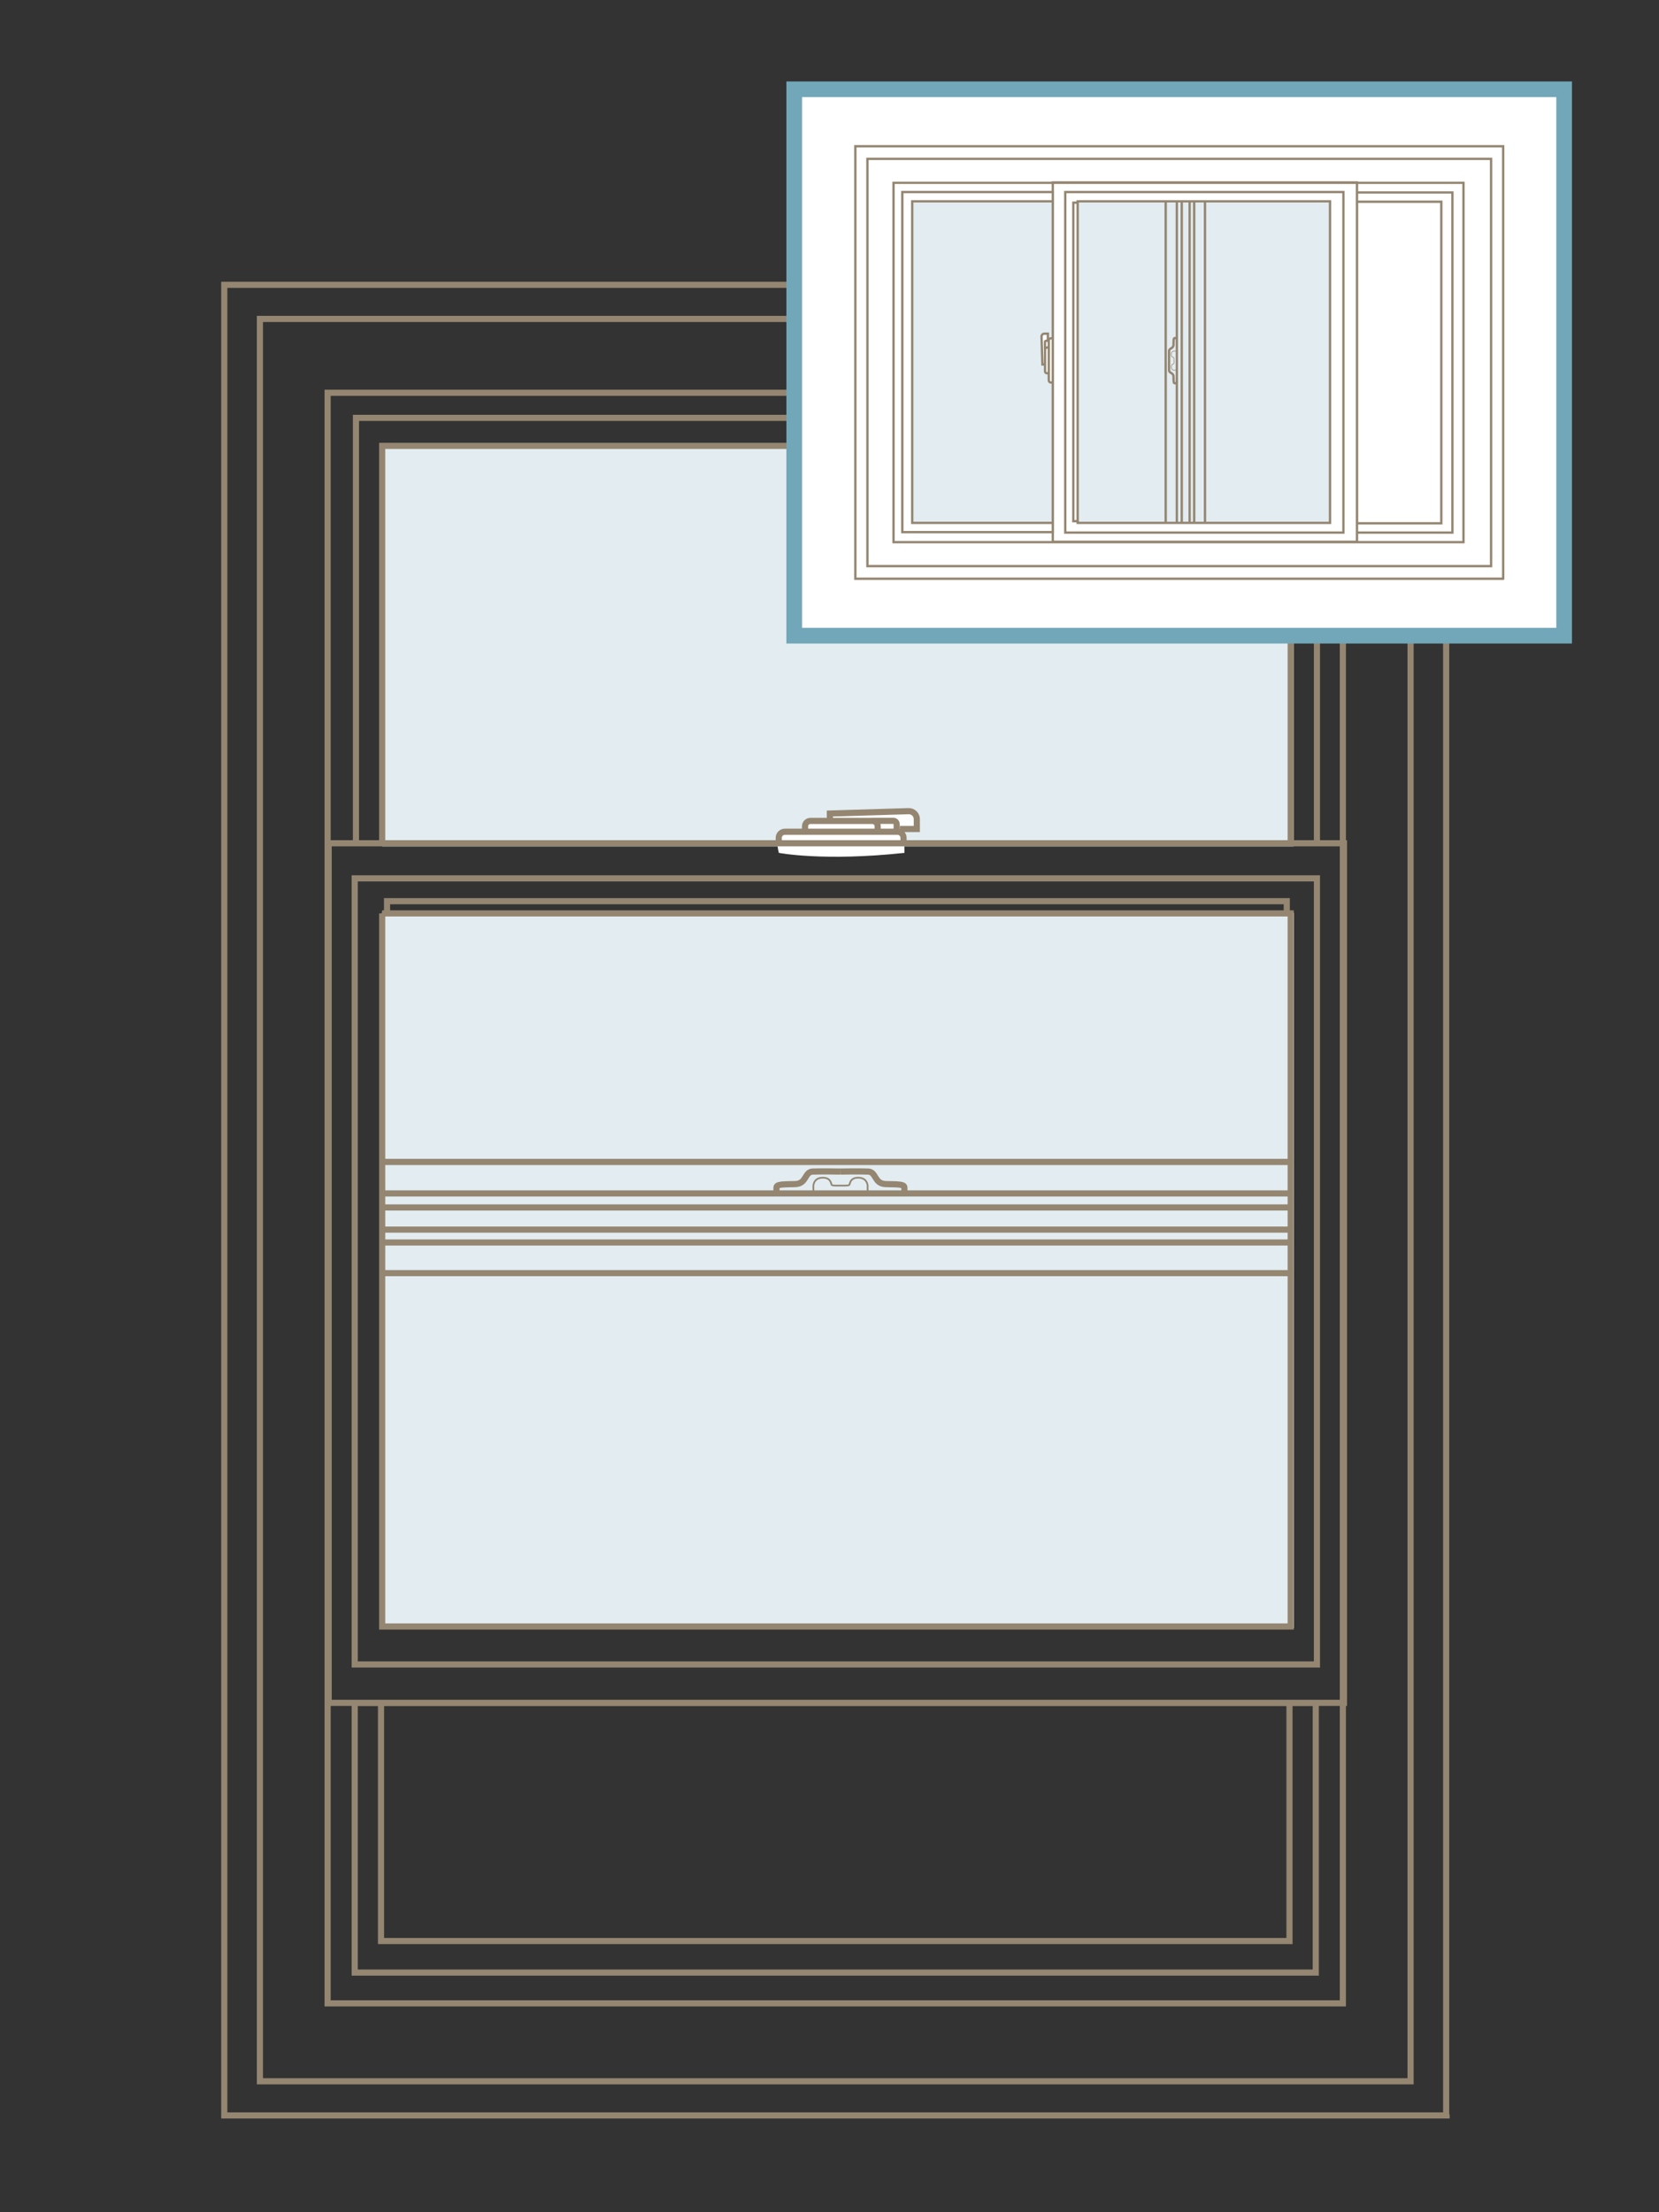 <svg xmlns="http://www.w3.org/2000/svg" viewBox="0 0 270 360"><rect x="0" y="0" width="270" height="360" fill="#333333" stroke="none"/><defs><clipPath id="a"><path fill="none" d="M35.93 45.78h200v299.03h-200z"/></clipPath><clipPath id="b"><path fill="none" d="M139 23.6h105.83v70.78H139z"/></clipPath></defs><path fill="#e2ecf1" d="M62.2 72.47h148.35v65.27H62.2zm-.04 76.06H210.6v116.41H62.16z"/><g clip-path="url(#a)"><path d="M126.76 138.79s-1.03-3.42 1.25-3.32c2.66-.1 2.94-.1 2.94-.1s-.19-1.61 1.52-1.71 2.6-.22 2.6-.22v-1.11s12.21-.86 13.26-.19c1.04.66 1.23 2.76.95 2.76h-3.33s1.35.38 1.25 3.89c-13.21 1.42-20.43 0-20.43 0" fill="#fff"/><path d="M147.19 194.21s-.01-.37 0-.95c.02-.58-1.14-.52-3.04-.57s-1.51-1.99-2.87-2.04c-1.36-.05-4.5 0-4.5 0m-10.41 3.56s.01-.37 0-.95 1.14-.52 3.04-.57c1.9-.05 1.51-1.99 2.86-2.04 1.36-.05 4.5 0 4.5 0m73.27 3.56H62.2v-5.13h147.86v5.13zm0 5.89H62.2v-3.61h147.86v3.61zm-147.86 2.09h147.88v4.99H62.2v-4.99zm147.86 62.49H62.2v-75.59h147.86v75.59zm-.64-116.04H62.99v-1.99h146.43v1.99zm-147.22 0h147.88v40.45H62.2v-40.45zm152.13 122.22H57.73V142.94h156.6v127.92zm-4.47 45.01H62.01v-38.74h147.85v38.74zm4.27 5.13H57.73v-43.87h156.41V321zM62.2 72.56h147.86v64.67H62.2V72.56zm152.13 64.67H57.93V68h156.4v69.23zm4.4 139.88H53.49V137.23h165.24v139.88zM53.32 63.92h165.23v262.09H53.32V63.92zm176.25 274.77H42.3V51.9h187.27v286.79zm5.8 5.56H36.5V46.35h198.86v297.89z" fill="none" stroke="#948671"/><path d="M132.38 194.21v-1.16c0 .46-.26-1.41 1.53-1.4 1.38 0 1.32 1.05 1.46 1.19s1.42.09 1.42.09m4.41 1.28v-1.16c0 .46.26-1.41-1.53-1.4-1.38 0-1.32 1.05-1.46 1.19s-1.42.09-1.42.09" fill="none" stroke="#948671" stroke-width=".28"/><path d="M146.46 134.9h2.75v-1.6c0-.73-.61-1.32-1.34-1.3l-12.81.39v.81m6.91.38h3.43c.29 0 .53.24.53.53v1.15m-14.91.08v-.88c0-.48.39-.87.88-.87h10.07c.48 0 .87.39.87.87v.88m-16.1 1.9v-.89c0-.55.45-1 1-1h18.31c.56 0 1 .45 1 1v.89" fill="none" stroke="#948671"/></g><path fill="#fff" stroke="#71a7b8" stroke-miterlimit="10" stroke-width="2.55" d="M129.26 14.53h125.3v88.92h-125.3z"/><path fill="#e2ecf1" d="M175.5 32.83h40.97v52.26H175.5z"/><g clip-path="url(#b)"><path d="M170.54 60.73c-.6.12-.51-1.43-.51-1.43h-.51s-.02-3.87 0-4.57c.02-.71 1.02-.54 1.02-.54l.12 1.08.7-.19V32.77h-22.89V85.1h22.89V62.26c-.91.1-.66-1.02-.82-1.52" fill="#e2ecf1"/><path d="M191.53 55.01h-.34c-.21 0-.19.4-.2 1.08-.02.67-.7.53-.72 1.01-.02.48 0 1.59 0 1.59m1.26 3.68h-.34c-.21 0-.19-.4-.2-1.08-.02-.67-.7-.53-.72-1.01-.02-.48 0-1.59 0-1.59m1.26 26.4h-1.81V32.76h1.81v52.33zm2.08 0h-1.28V32.76h1.28v52.33zm.74-52.33h1.76v52.33h-1.76V32.76zm22.11 52.33h-26.75V32.76h26.75v52.33zm-41.07-.28h-.71V32.98h.71V84.8zm0-52.05h14.32v52.33h-14.32V32.76zm43.25 53.91h-45.27V31.25h45.27v55.42zm15.93-1.51h-13.71V32.83h13.71v52.33zm1.81 1.51h-15.53V31.32h15.53v55.35zm-87.92-53.91h22.89v52.33h-22.89V32.76zm22.89 53.84h-24.5V31.25h24.5V86.6zm49.5 1.57h-49.51V29.69h49.51v58.48zm-75.43-58.42h92.76v58.48h-92.76V29.75zm97.25 62.38h-101.5V25.85h101.5v66.28zm1.97 2.05H139.21V23.8h105.43v70.38z" fill="none" stroke="#948671" stroke-width=".38"/><path d="M191.53 60.25h-.41c.16 0-.5.09-.5-.54 0-.49.37-.47.42-.52s.03-.5.03-.5m.45-1.56h-.41c.16 0-.5-.09-.5.54 0 .49.37.47.42.52s.03.5.03.5" fill="none" stroke="#948671" stroke-width=".1"/><path d="M170.54 55.27v-.97h-.57c-.26 0-.47.22-.46.48l.14 4.53h.29m.13-2.45v-1.21c0-.1.08-.19.19-.19h.41m.03 5.28h-.31c-.17 0-.31-.14-.31-.31v-3.57c0-.17.14-.31.31-.31h.31m.67 5.7h-.32c-.2 0-.36-.16-.36-.36v-6.48c0-.2.16-.36.36-.36h.32" fill="none" stroke="#948671" stroke-width=".38"/></g></svg>